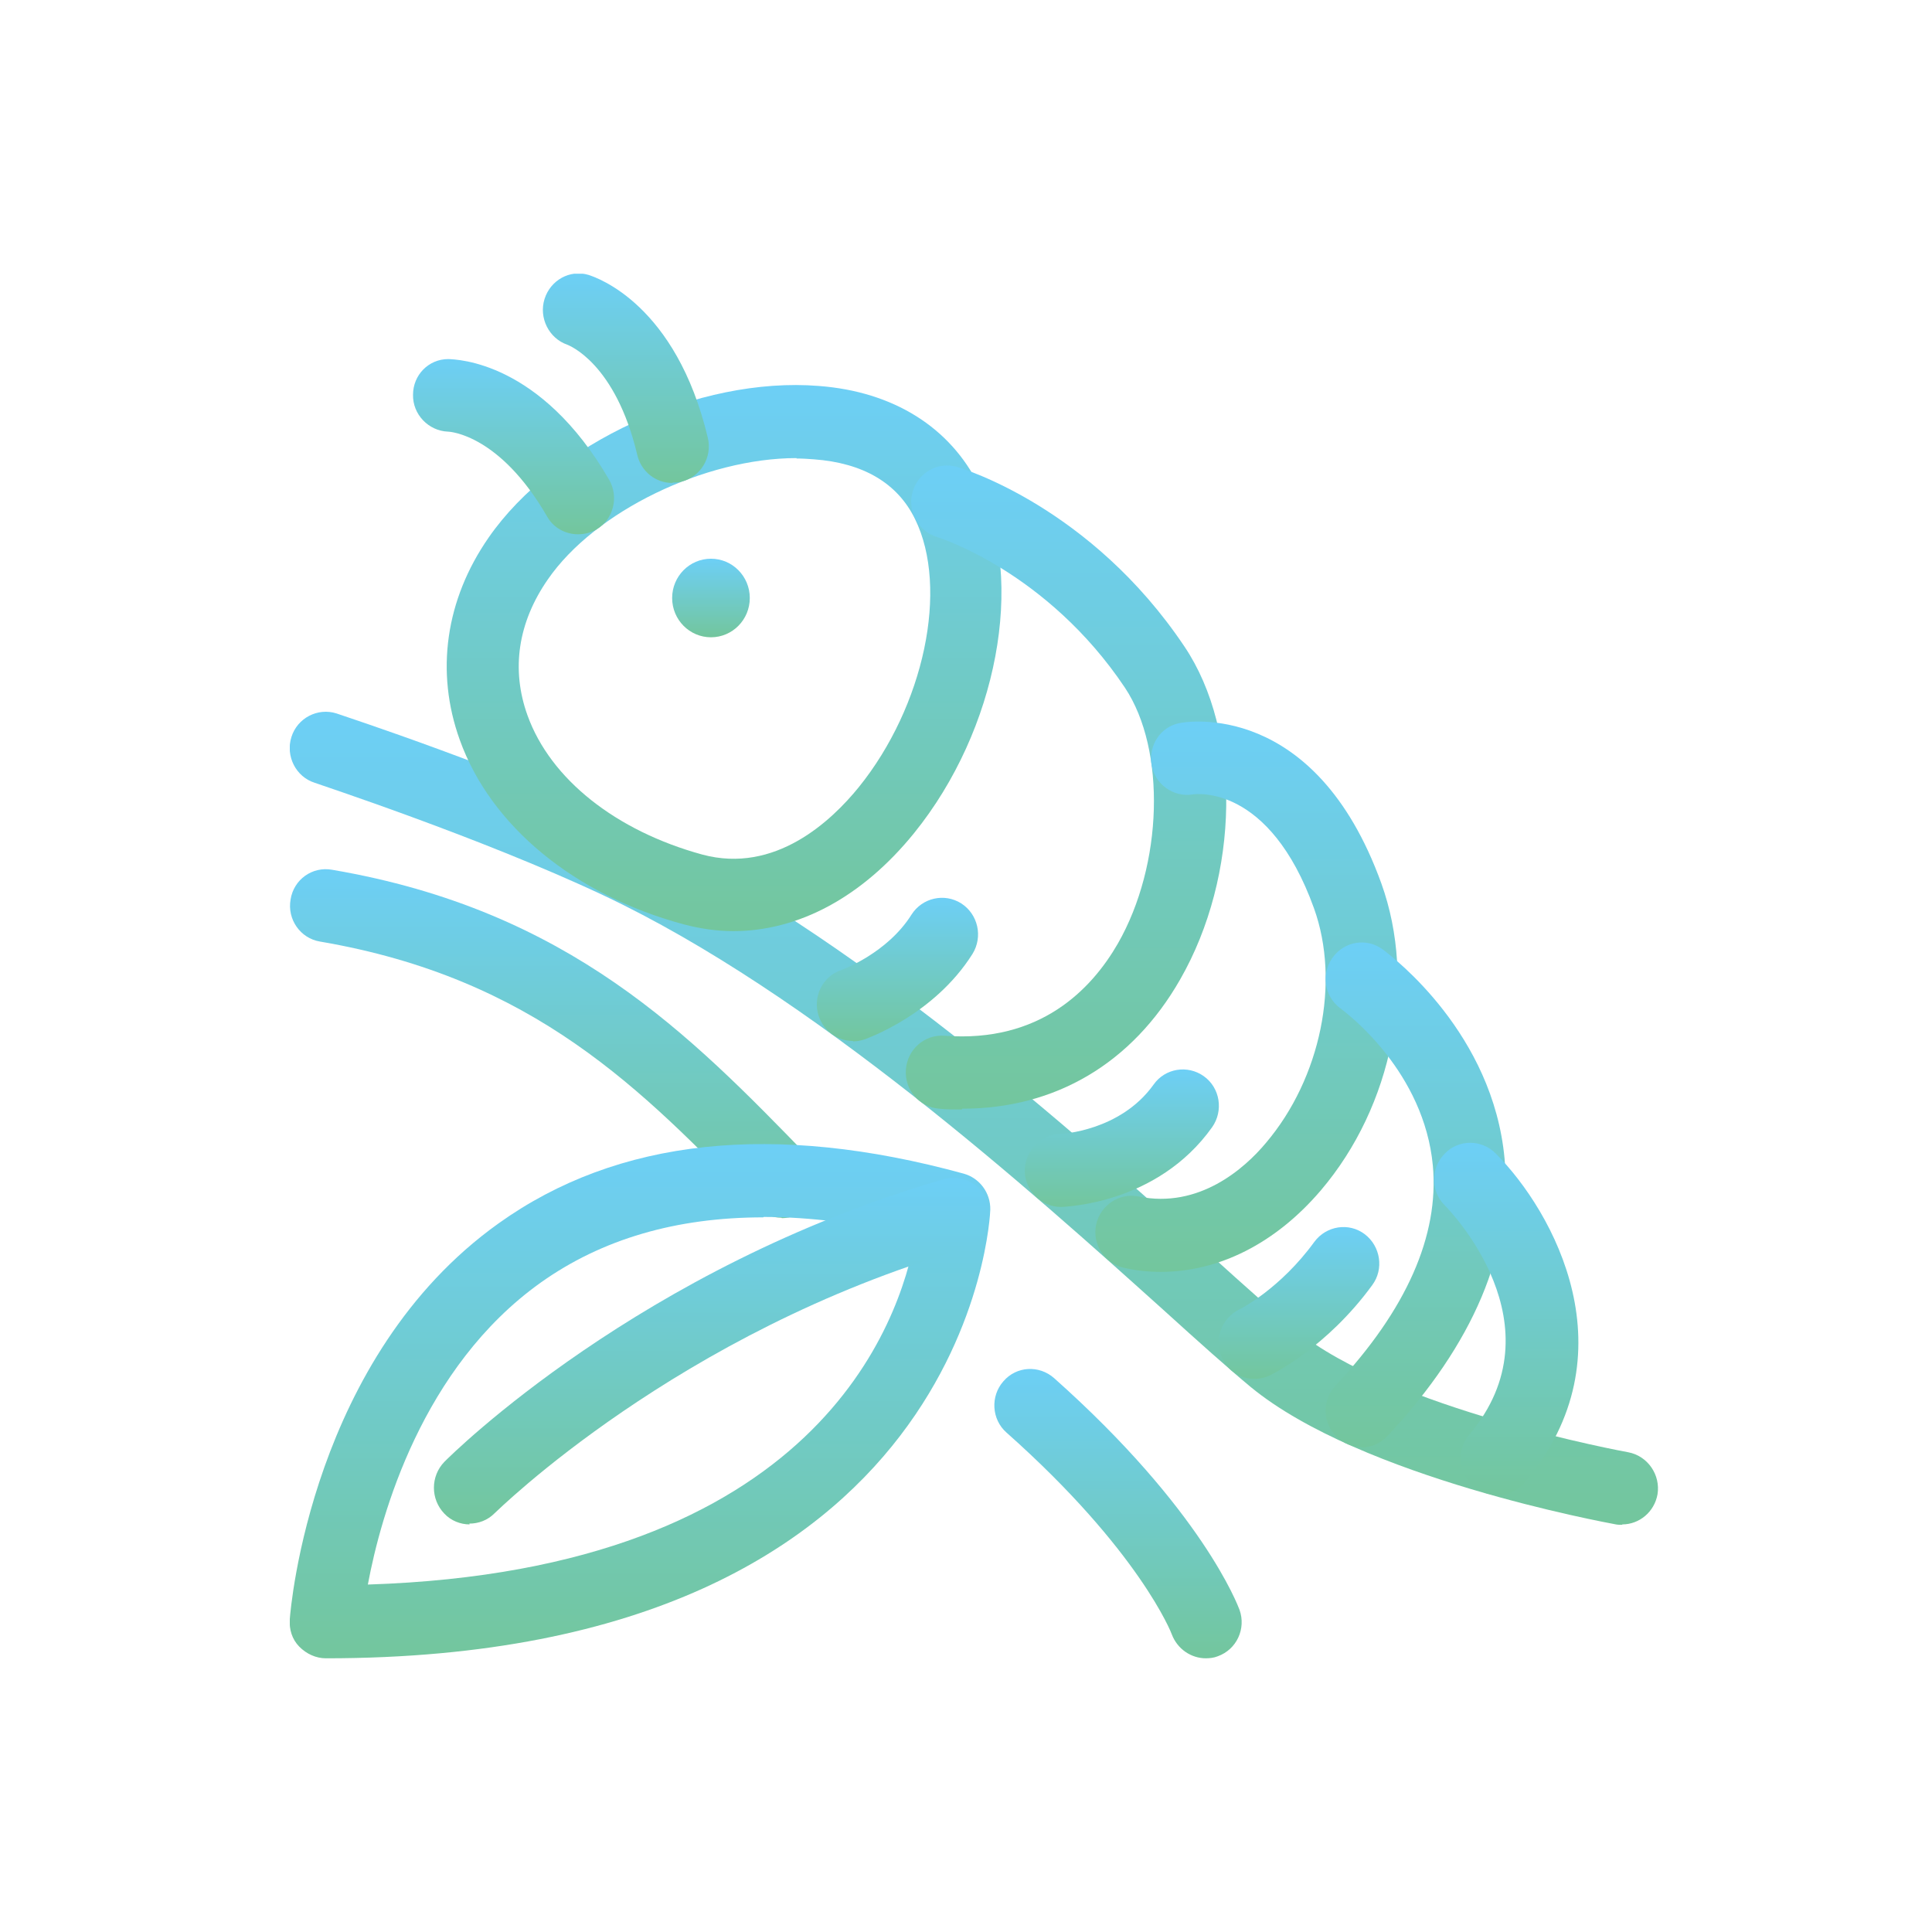<?xml version="1.0" encoding="UTF-8"?>
<svg xmlns="http://www.w3.org/2000/svg" width="120" height="120" viewBox="0 0 120 120" fill="none">
  <g clip-path="url(#clip0_2714_3659)">
    <path d="M100.761 94.709C100.638 94.709 100.49 94.709 100.367 94.684C99.727 94.56 84.543 91.796 77.677 86.144C76.299 84.999 74.429 83.33 72.263 81.363C64.093 74.018 50.41 61.693 37.441 55.593C29.763 51.983 19.649 48.671 19.55 48.621C18.369 48.248 17.729 46.953 18.099 45.783C18.468 44.588 19.747 43.941 20.904 44.314C21.322 44.464 31.387 47.75 39.312 51.485C52.871 57.884 66.874 70.458 75.216 77.977C77.333 79.894 79.178 81.538 80.483 82.608C86.438 87.513 100.982 90.177 101.13 90.202C102.336 90.426 103.148 91.597 102.951 92.817C102.754 93.912 101.819 94.684 100.761 94.684V94.709Z" fill="url(#paint0_linear_2714_3659)"></path>
    <path d="M48.54 75.636C47.949 75.636 47.383 75.412 46.94 74.964C39.853 67.644 33.159 60.747 19.87 58.481C18.665 58.282 17.828 57.112 18.049 55.867C18.246 54.622 19.403 53.8 20.633 54.024C35.374 56.539 42.88 64.307 50.164 71.802C51.026 72.698 51.026 74.117 50.14 75.014C49.697 75.437 49.131 75.661 48.565 75.661L48.54 75.636Z" fill="url(#paint1_linear_2714_3659)"></path>
    <path d="M74.897 103C73.986 103 73.125 102.427 72.78 101.506C72.78 101.481 70.787 96.327 62.518 88.982C61.583 88.16 61.509 86.716 62.322 85.795C63.134 84.849 64.536 84.774 65.471 85.596C74.7 93.812 76.89 99.738 76.989 99.987C77.407 101.157 76.816 102.452 75.635 102.875C75.389 102.975 75.118 103 74.872 103H74.897Z" fill="url(#paint2_linear_2714_3659)"></path>
    <path d="M45.563 57.834C44.529 57.834 43.495 57.684 42.462 57.411C35.694 55.593 30.477 51.31 28.558 45.957C27.032 41.724 27.672 37.243 30.354 33.383C34.415 27.532 43.397 23.374 50.854 23.972C55.48 24.32 59.024 26.536 60.82 30.196C63.7 36.072 61.952 45.335 56.785 51.734C53.561 55.718 49.599 57.834 45.538 57.834H45.563ZM49.476 28.453C43.816 28.453 36.95 31.74 34.021 35.998C32.175 38.662 31.732 41.575 32.766 44.438C34.193 48.397 38.254 51.609 43.619 53.078C48.147 54.298 51.641 50.987 53.339 48.895C57.4 43.866 58.95 36.545 56.834 32.238C55.751 30.022 53.635 28.752 50.534 28.528C50.189 28.503 49.845 28.478 49.476 28.478V28.453Z" fill="url(#paint3_linear_2714_3659)"></path>
    <path d="M44.16 39.583C45.492 39.583 46.571 38.491 46.571 37.143C46.571 35.796 45.492 34.703 44.16 34.703C42.828 34.703 41.748 35.796 41.748 37.143C41.748 38.491 42.828 39.583 44.16 39.583Z" fill="url(#paint4_linear_2714_3659)"></path>
    <path d="M59.737 68.914C59.269 68.914 58.802 68.914 58.334 68.864C57.104 68.764 56.168 67.694 56.267 66.424C56.365 65.179 57.423 64.233 58.679 64.332C64.585 64.78 67.784 61.469 69.433 58.605C72.238 53.7 72.435 46.58 69.876 42.72C65.028 35.475 58.285 33.383 58.211 33.358C57.03 33.01 56.341 31.74 56.685 30.545C57.03 29.35 58.26 28.652 59.441 29.001C59.786 29.101 67.759 31.491 73.567 40.156C77.135 45.459 77.012 54.373 73.296 60.846C70.319 66.05 65.544 68.864 59.761 68.864L59.737 68.914Z" fill="url(#paint5_linear_2714_3659)"></path>
    <path d="M72.115 78.998C71.352 78.998 70.589 78.923 69.826 78.749C68.621 78.499 67.833 77.304 68.079 76.084C68.325 74.864 69.531 74.068 70.712 74.317C74.478 75.088 77.308 72.574 78.636 70.98C82.033 66.971 83.263 60.996 81.614 56.414C78.833 48.696 74.281 49.318 74.084 49.343C72.878 49.542 71.721 48.696 71.525 47.501C71.328 46.281 72.091 45.135 73.272 44.911C73.616 44.837 81.663 43.417 85.798 54.871C88.013 61.021 86.511 68.689 82.033 73.943C79.227 77.23 75.708 78.998 72.091 78.998H72.115Z" fill="url(#paint6_linear_2714_3659)"></path>
    <path d="M84.568 89.878C84.026 89.878 83.46 89.679 83.042 89.256C82.131 88.409 82.107 86.965 82.944 86.069C87.373 81.338 89.391 76.732 88.997 72.399C88.456 66.623 83.805 63.038 83.263 62.639C82.254 61.892 82.033 60.498 82.771 59.477C83.51 58.456 84.888 58.232 85.897 58.979C86.586 59.502 92.738 64.208 93.452 71.976C93.968 77.678 91.532 83.454 86.192 89.181C85.749 89.654 85.158 89.903 84.568 89.903V89.878Z" fill="url(#paint7_linear_2714_3659)"></path>
    <path d="M92.96 92.841C92.443 92.841 91.926 92.667 91.508 92.294C90.573 91.472 90.449 90.053 91.261 89.107C96.995 82.309 90.031 75.163 89.736 74.865C88.85 73.993 88.85 72.549 89.736 71.653C90.597 70.756 92.024 70.756 92.91 71.653C96.479 75.238 101.425 84.102 94.707 92.07C94.264 92.593 93.649 92.866 93.009 92.866L92.96 92.841Z" fill="url(#paint8_linear_2714_3659)"></path>
    <path d="M41.748 29.997C40.739 29.997 39.828 29.3 39.582 28.254C38.228 22.552 35.349 21.457 35.226 21.407C34.094 21.009 33.454 19.739 33.823 18.568C34.193 17.398 35.398 16.726 36.555 17.075C37.096 17.249 41.994 18.917 43.962 27.183C44.258 28.403 43.52 29.623 42.314 29.922C42.141 29.972 41.969 29.972 41.797 29.972L41.748 29.997Z" fill="url(#paint9_linear_2714_3659)"></path>
    <path d="M35.891 33.184C35.128 33.184 34.365 32.786 33.972 32.063C31.043 27.009 27.967 26.81 27.819 26.81C26.613 26.76 25.629 25.739 25.654 24.519C25.654 23.299 26.613 22.303 27.844 22.303C28.41 22.328 33.578 22.453 37.835 29.798C38.45 30.868 38.106 32.263 37.048 32.885C36.703 33.084 36.309 33.184 35.916 33.184H35.891Z" fill="url(#paint10_linear_2714_3659)"></path>
    <path d="M52.969 64.656C52.034 64.656 51.173 64.058 50.853 63.112C50.459 61.942 51.075 60.647 52.256 60.249C52.33 60.224 55.111 59.203 56.612 56.813C57.276 55.767 58.654 55.444 59.712 56.116C60.746 56.788 61.066 58.182 60.401 59.253C58.014 63.038 53.88 64.482 53.708 64.556C53.462 64.631 53.24 64.681 52.994 64.681L52.969 64.656Z" fill="url(#paint11_linear_2714_3659)"></path>
    <path d="M65.89 74.964C64.684 74.964 63.675 73.968 63.65 72.748C63.65 71.503 64.61 70.483 65.841 70.433C65.914 70.433 69.581 70.258 71.648 67.37C72.362 66.349 73.765 66.125 74.774 66.847C75.783 67.569 76.004 68.989 75.29 70.009C71.894 74.79 66.185 74.939 65.964 74.964H65.914H65.89Z" fill="url(#paint12_linear_2714_3659)"></path>
    <path d="M77.924 85.646C77.087 85.646 76.275 85.173 75.906 84.351C75.389 83.231 75.856 81.886 76.964 81.338C77.037 81.313 79.523 80.044 81.639 77.13C82.378 76.135 83.78 75.91 84.765 76.657C85.749 77.404 85.971 78.823 85.232 79.82C82.402 83.704 79.031 85.347 78.883 85.422C78.563 85.571 78.243 85.646 77.924 85.646Z" fill="url(#paint13_linear_2714_3659)"></path>
    <path d="M20.239 103C19.624 103 19.033 102.726 18.59 102.278C18.147 101.83 17.95 101.207 18 100.56C18.049 99.888 19.353 84.276 30.969 75.985C38.351 70.707 48.072 69.661 59.86 72.898C60.844 73.171 61.533 74.093 61.508 75.138C61.508 75.412 60.352 103 20.239 103ZM47.407 75.612C42.018 75.612 37.392 76.956 33.577 79.67C26.219 84.924 23.66 94.061 22.848 98.419C50.754 97.522 55.898 82.135 56.857 76.782C53.486 75.985 50.336 75.587 47.432 75.587L47.407 75.612Z" fill="url(#paint14_linear_2714_3659)"></path>
    <path d="M29.172 94.684C28.606 94.684 28.015 94.46 27.597 94.012C26.736 93.115 26.736 91.696 27.597 90.8C28.089 90.302 39.779 78.724 58.605 73.246C59.786 72.897 61.041 73.595 61.361 74.79C61.705 75.985 61.016 77.255 59.835 77.579C42.092 82.733 30.846 93.887 30.723 93.987C30.28 94.435 29.713 94.634 29.148 94.634L29.172 94.684Z" fill="url(#paint15_linear_2714_3659)"></path>
  </g>
  <defs>
    <linearGradient id="paint0_linear_2714_3659" x1="60.487" y1="44.209" x2="60.487" y2="94.709" gradientUnits="userSpaceOnUse">
      <stop stop-color="#6DCFF6"></stop>
      <stop offset="1" stop-color="#73C69D"></stop>
    </linearGradient>
    <linearGradient id="paint1_linear_2714_3659" x1="34.41" y1="53.987" x2="34.41" y2="75.661" gradientUnits="userSpaceOnUse">
      <stop stop-color="#6DCFF6"></stop>
      <stop offset="1" stop-color="#73C69D"></stop>
    </linearGradient>
    <linearGradient id="paint2_linear_2714_3659" x1="69.442" y1="85.028" x2="69.442" y2="103" gradientUnits="userSpaceOnUse">
      <stop stop-color="#6DCFF6"></stop>
      <stop offset="1" stop-color="#73C69D"></stop>
    </linearGradient>
    <linearGradient id="paint3_linear_2714_3659" x1="44.975" y1="23.915" x2="44.975" y2="57.834" gradientUnits="userSpaceOnUse">
      <stop stop-color="#6DCFF6"></stop>
      <stop offset="1" stop-color="#73C69D"></stop>
    </linearGradient>
    <linearGradient id="paint4_linear_2714_3659" x1="44.16" y1="34.703" x2="44.16" y2="39.583" gradientUnits="userSpaceOnUse">
      <stop stop-color="#6DCFF6"></stop>
      <stop offset="1" stop-color="#73C69D"></stop>
    </linearGradient>
    <linearGradient id="paint5_linear_2714_3659" x1="66.213" y1="28.911" x2="66.213" y2="68.914" gradientUnits="userSpaceOnUse">
      <stop stop-color="#6DCFF6"></stop>
      <stop offset="1" stop-color="#73C69D"></stop>
    </linearGradient>
    <linearGradient id="paint6_linear_2714_3659" x1="77.421" y1="44.818" x2="77.421" y2="78.998" gradientUnits="userSpaceOnUse">
      <stop stop-color="#6DCFF6"></stop>
      <stop offset="1" stop-color="#73C69D"></stop>
    </linearGradient>
    <linearGradient id="paint7_linear_2714_3659" x1="87.927" y1="58.538" x2="87.927" y2="89.903" gradientUnits="userSpaceOnUse">
      <stop stop-color="#6DCFF6"></stop>
      <stop offset="1" stop-color="#73C69D"></stop>
    </linearGradient>
    <linearGradient id="paint8_linear_2714_3659" x1="93.554" y1="70.981" x2="93.554" y2="92.866" gradientUnits="userSpaceOnUse">
      <stop stop-color="#6DCFF6"></stop>
      <stop offset="1" stop-color="#73C69D"></stop>
    </linearGradient>
    <linearGradient id="paint9_linear_2714_3659" x1="38.873" y1="16.982" x2="38.873" y2="29.997" gradientUnits="userSpaceOnUse">
      <stop stop-color="#6DCFF6"></stop>
      <stop offset="1" stop-color="#73C69D"></stop>
    </linearGradient>
    <linearGradient id="paint10_linear_2714_3659" x1="31.896" y1="22.303" x2="31.896" y2="33.184" gradientUnits="userSpaceOnUse">
      <stop stop-color="#6DCFF6"></stop>
      <stop offset="1" stop-color="#73C69D"></stop>
    </linearGradient>
    <linearGradient id="paint11_linear_2714_3659" x1="55.742" y1="55.764" x2="55.742" y2="64.681" gradientUnits="userSpaceOnUse">
      <stop stop-color="#6DCFF6"></stop>
      <stop offset="1" stop-color="#73C69D"></stop>
    </linearGradient>
    <linearGradient id="paint12_linear_2714_3659" x1="69.679" y1="66.425" x2="69.679" y2="74.964" gradientUnits="userSpaceOnUse">
      <stop stop-color="#6DCFF6"></stop>
      <stop offset="1" stop-color="#73C69D"></stop>
    </linearGradient>
    <linearGradient id="paint13_linear_2714_3659" x1="80.683" y1="76.214" x2="80.683" y2="85.646" gradientUnits="userSpaceOnUse">
      <stop stop-color="#6DCFF6"></stop>
      <stop offset="1" stop-color="#73C69D"></stop>
    </linearGradient>
    <linearGradient id="paint14_linear_2714_3659" x1="39.751" y1="71.06" x2="39.751" y2="103" gradientUnits="userSpaceOnUse">
      <stop stop-color="#6DCFF6"></stop>
      <stop offset="1" stop-color="#73C69D"></stop>
    </linearGradient>
    <linearGradient id="paint15_linear_2714_3659" x1="44.2" y1="73.156" x2="44.2" y2="94.684" gradientUnits="userSpaceOnUse">
      <stop stop-color="#6DCFF6"></stop>
      <stop offset="1" stop-color="#73C69D"></stop>
    </linearGradient>
    <clipPath id="clip0_2714_3659">
      <rect width="85" height="86" fill="white" transform="translate(18 17)"></rect>
    </clipPath>
  </defs>
</svg>
